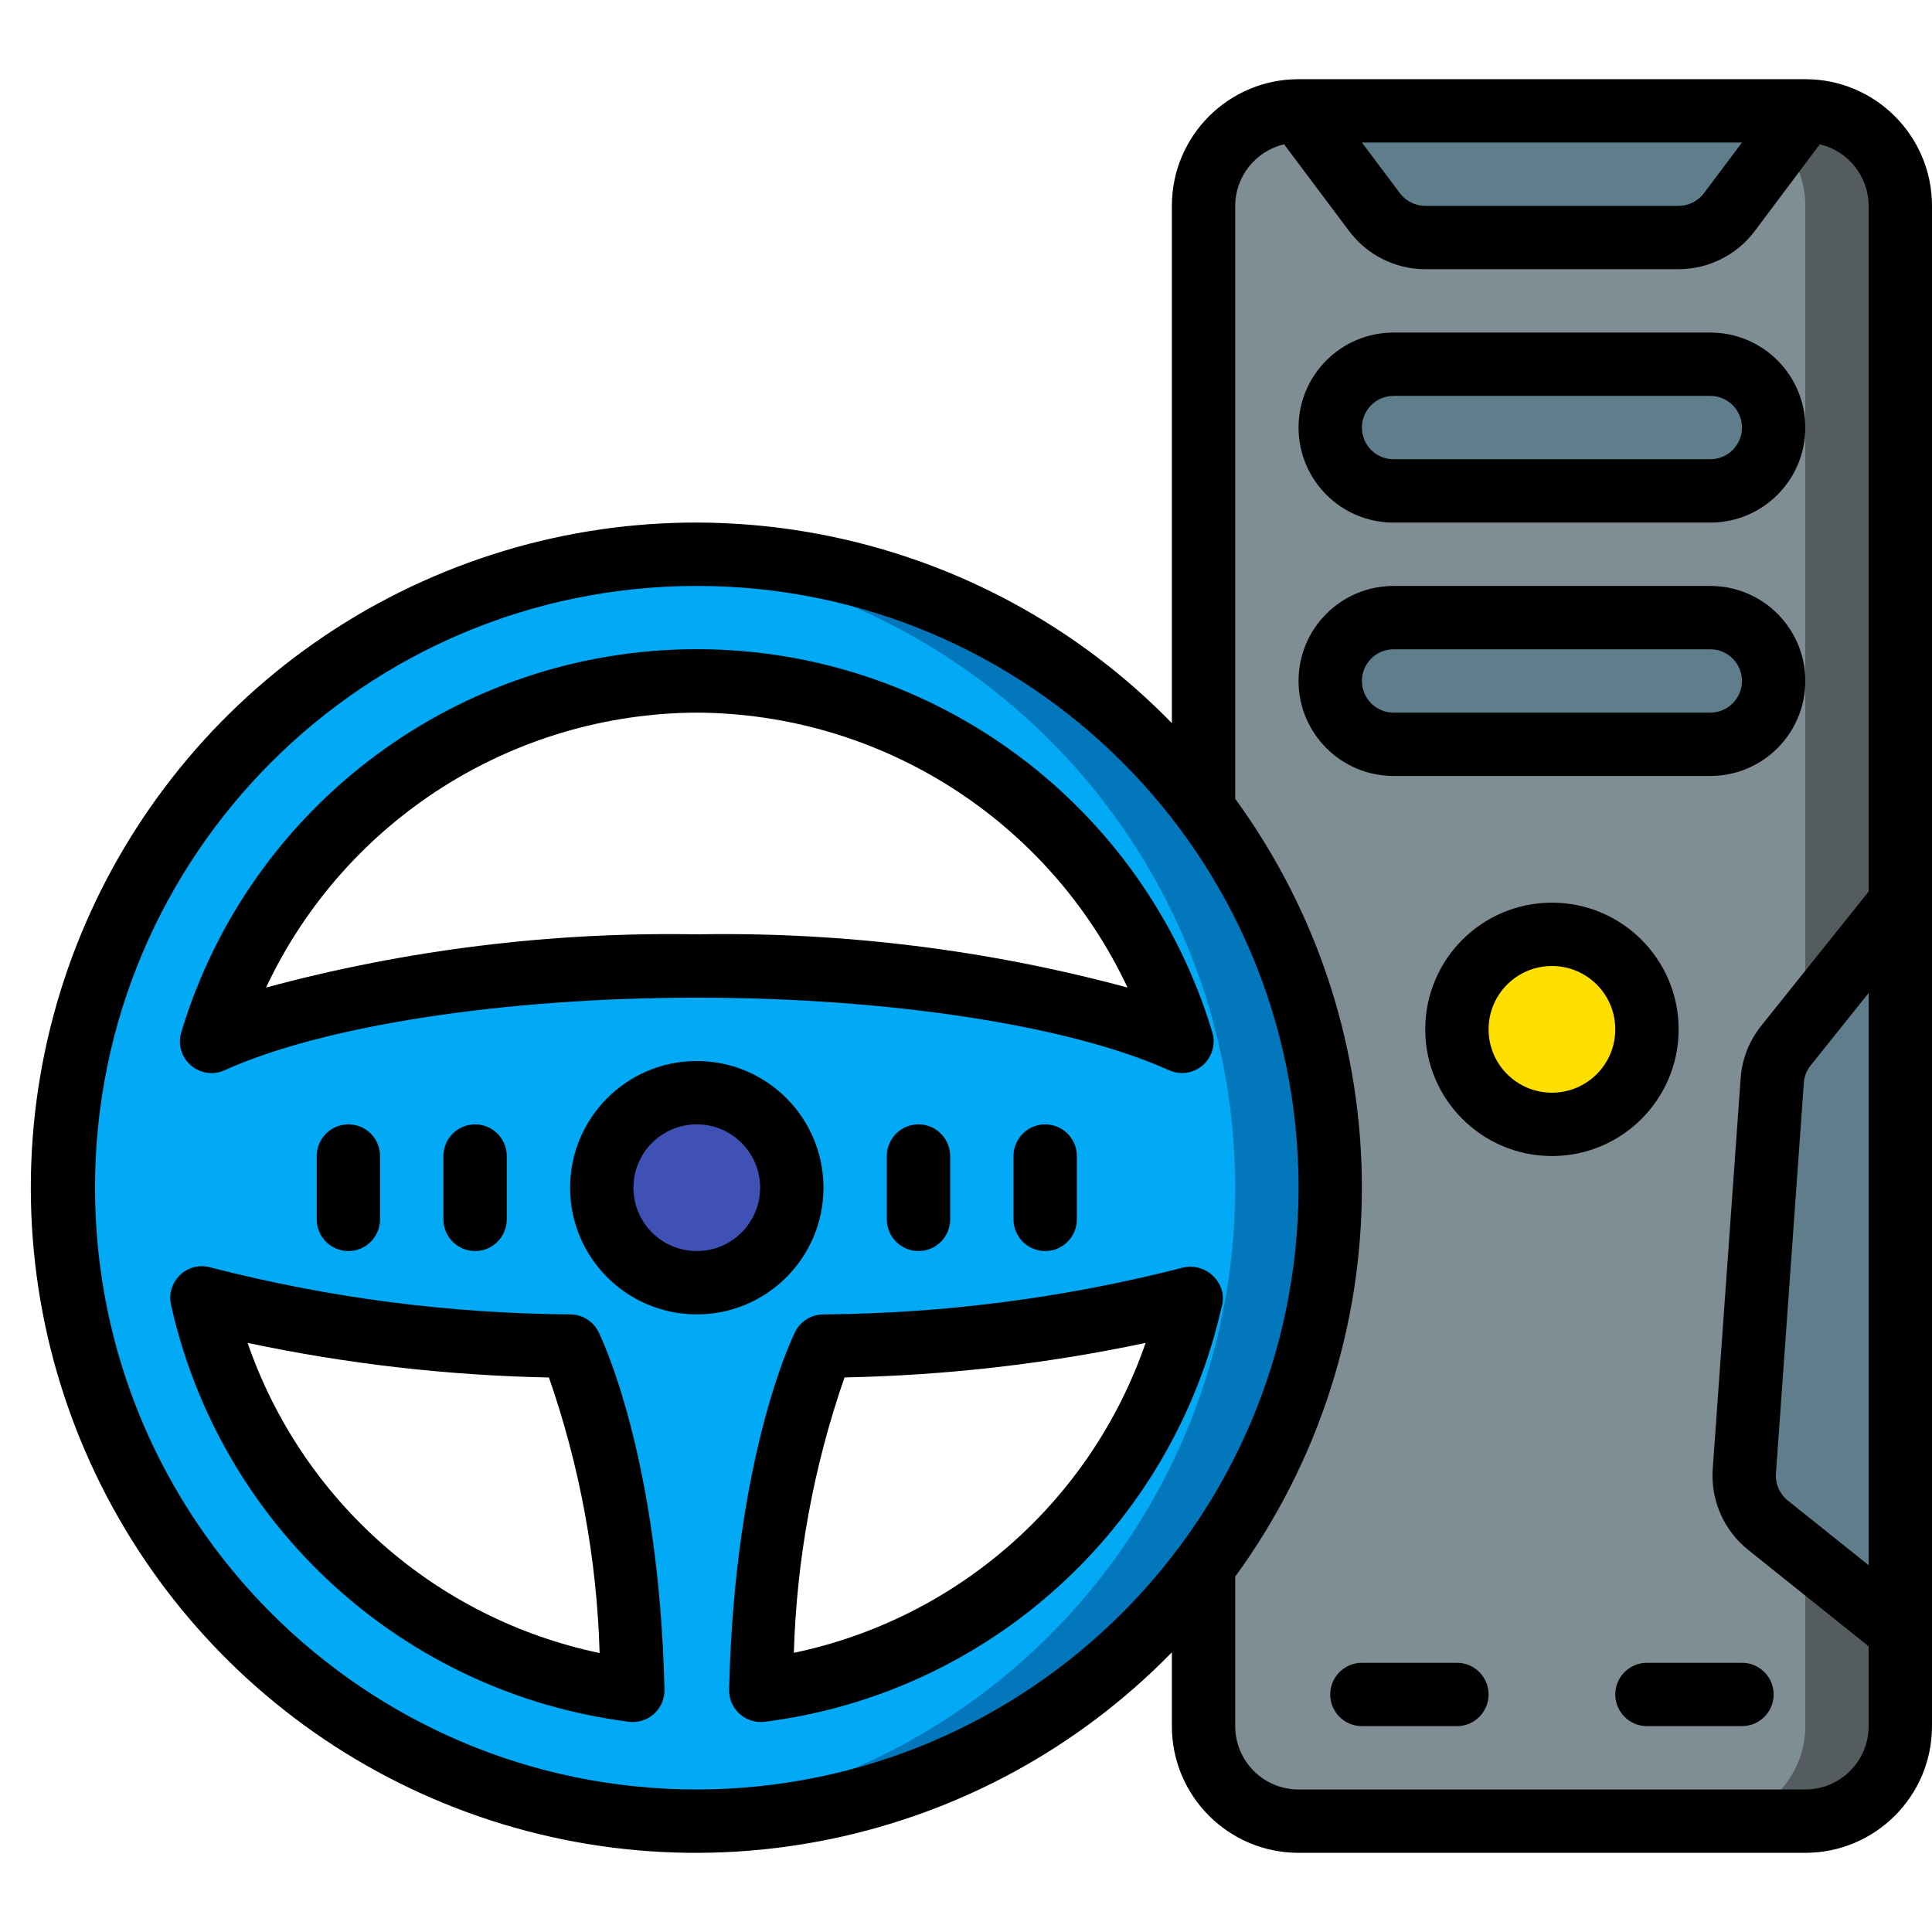 <svg height="512" viewBox="0 0 61 56" width="512" xmlns="http://www.w3.org/2000/svg"><g id="Page-1" fill="none" fill-rule="evenodd"><g id="062---Gaming-Wheel-and-Tower" fill-rule="nonzero"><path id="Shape" d="m38 47v5c0 1.657 1.343 3 3 3h16c1.657 0 3-1.343 3-3v-48c0-1.657-1.343-3-3-3h-16c-1.657 0-3 1.343-3 3z" fill="#7f8e94"/><path id="Shape" d="m57 1h-3c1.657 0 3 1.343 3 3v48c0 1.657-1.343 3-3 3h3c1.657 0 3-1.343 3-3v-48c0-1.657-1.343-3-3-3z" fill="#545c60"/><rect id="Rectangle-path" fill="#607d8b" height="4" rx="2" width="14" x="42" y="9"/><rect id="Rectangle-path" fill="#607d8b" height="4" rx="2" width="14" x="42" y="17"/><path id="Shape" d="m57 1-2.4 3.2c-.378.504-.97.8-1.6.8h-8c-.63 0-1.222-.296-1.6-.8l-2.4-3.2z" fill="#607d8b"/><path id="Shape" d="m60 26-3.611 4.514c-.253.317-.404.703-.433 1.107l-.881 12.331c-.046.655.233 1.29.745 1.7l4.18 3.348z" fill="#607d8b"/><circle id="Oval" cx="49" cy="30" fill="#ffdf00" r="3"/><path id="Shape" d="m22 15c-11.046 0-20 8.954-20 20s8.954 20 20 20 20-8.954 20-20c.002-5.305-2.105-10.393-5.856-14.144-3.751-3.751-8.839-5.858-14.144-5.856zm-15.62 23.48c3.796.984 7.699 1.495 11.62 1.52 0 0 1.81 3.62 1.98 10.87-6.692-.85-12.132-5.806-13.6-12.39zm.3-8.1c2.036-6.759 8.261-11.385 15.32-11.385s13.284 4.626 15.32 11.385c-3.16-1.43-8.84-2.38-15.32-2.38s-12.16.95-15.32 2.38zm17.34 20.49c.17-7.25 1.98-10.87 1.98-10.87 3.918-.025 7.818-.536 11.61-1.52-1.462 6.584-6.899 11.542-13.59 12.39z" fill="#02a9f4"/><path id="Shape" d="m22 15c-.506 0-1 .039-1.5.076 10.431.776 18.498 9.465 18.498 19.924s-8.067 19.148-18.498 19.924c.5.037.994.076 1.5.076 11.046 0 20-8.954 20-20s-8.954-20-20-20z" fill="#0377bc"/><circle id="Oval" cx="22" cy="35" fill="#3f51b5" r="3"/><g fill="#000"><path id="Shape" d="m7.092 31.291c3.123-1.413 8.836-2.291 14.908-2.291s11.785.878 14.908 2.291c.129.059.27.089.412.089.316-0.0.614-.15.802-.404.189-.254.246-.582.155-.884-2.164-7.181-8.777-12.095-16.277-12.095s-14.113 4.914-16.277 12.095c-.113.375.003.782.298 1.041.295.258.713.321 1.071.159zm14.908-11.291c5.828.029 11.12 3.406 13.6 8.68-4.432-1.195-9.01-1.76-13.6-1.68-4.59-.08-9.168.485-13.6 1.68 2.48-5.274 7.772-8.651 13.6-8.68z"/><path id="Shape" d="m26 35c0-2.209-1.791-4-4-4s-4 1.791-4 4 1.791 4 4 4 4-1.791 4-4zm-4 2c-1.105 0-2-.895-2-2s.895-2 2-2 2 .895 2 2-.895 2-2 2z"/><path id="Shape" d="m14 34v2c0 .552.448 1 1 1s1-.448 1-1v-2c0-.552-.448-1-1-1s-1 .448-1 1z"/><path id="Shape" d="m10 34v2c0 .552.448 1 1 1s1-.448 1-1v-2c0-.552-.448-1-1-1s-1 .448-1 1z"/><path id="Shape" d="m32 34v2c0 .552.448 1 1 1s1-.448 1-1v-2c0-.552-.448-1-1-1s-1 .448-1 1z"/><path id="Shape" d="m28 34v2c0 .552.448 1 1 1s1-.448 1-1v-2c0-.552-.448-1-1-1s-1 .448-1 1z"/><path id="Shape" d="m18 39c-3.822-.028-7.626-.523-11.327-1.476-.341-.107-.714-.023-.976.22-.263.243-.376.607-.297.956 1.562 6.996 7.344 12.261 14.456 13.162.041.005.083.008.124.008.269 0.0.527-.108.715-.301.188-.193.291-.453.285-.722-.172-7.389-2.006-11.138-2.084-11.294-.17-.339-.517-.554-.896-.553zm-10.182.9c3.13.663 6.315 1.028 9.514 1.092.975 2.801 1.515 5.735 1.6 8.7-5.169-1.082-9.389-4.801-11.114-9.792z"/><path id="Shape" d="m38.6 38.332c-.058-.295-.241-.55-.502-.7s-.573-.18-.857-.082c-3.675.934-7.449 1.421-11.241 1.45-.379-0-.726.214-.895.553-.078.156-1.912 3.905-2.084 11.294-.006.269.096.529.285.722.188.193.446.301.715.301.041-0.0.083-.003.124-.008 7.068-.896 12.825-6.108 14.416-13.053.051-.154.064-.317.039-.477zm-13.535 11.353c.087-2.963.626-5.895 1.6-8.695 3.196-.063 6.379-.428 9.506-1.09-1.721 4.99-5.939 8.706-11.106 9.785z"/><path id="Shape" d="m57 0h-16c-2.209 0-4 1.791-4 4v16.331c-5.965-6.111-15.037-8.001-22.946-4.781-7.909 3.22-13.081 10.91-13.081 19.45s5.171 16.229 13.081 19.45c7.909 3.22 16.981 1.33 22.946-4.781v2.331c0 2.209 1.791 4 4 4h16c2.209 0 4-1.791 4-4v-48c0-2.209-1.791-4-4-4zm2 46.919-2.555-2.043c-.257-.206-.397-.525-.373-.853l.881-12.331c.014-.202.089-.395.216-.553l1.831-2.288zm-4-44.919-1.2 1.6c-.19.251-.486.399-.8.4h-8c-.315-.001-.611-.149-.8-.4l-1.2-1.6zm-33 52c-10.493 0-19-8.507-19-19s8.507-19 19-19 19 8.507 19 19c-.012 10.489-8.511 18.988-19 19zm35 0h-16c-1.105 0-2-.895-2-2v-4.721c5.333-7.317 5.333-17.241 0-24.558v-18.721c.002-.927.641-1.732 1.544-1.943l2.056 2.743c.568.754 1.456 1.198 2.4 1.2h8c.944-.003 1.832-.447 2.4-1.2l2.056-2.743c.903.211 1.542 1.016 1.544 1.943v21.649l-3.393 4.241c-.381.474-.607 1.053-.649 1.66l-.881 12.331c-.069.985.351 1.941 1.123 2.557l3.8 3.043v2.519c0 1.105-.895 2-2 2z"/><path id="Shape" d="m44 14h10c1.657 0 3-1.343 3-3 0-1.657-1.343-3-3-3h-10c-1.657 0-3 1.343-3 3 0 1.657 1.343 3 3 3zm0-4h10c.552 0 1 .448 1 1s-.448 1-1 1h-10c-.552 0-1-.448-1-1s.448-1 1-1z"/><path id="Shape" d="m54 22c1.657 0 3-1.343 3-3s-1.343-3-3-3h-10c-1.657 0-3 1.343-3 3s1.343 3 3 3zm-11-3c0-.552.448-1 1-1h10c.552 0 1 .448 1 1s-.448 1-1 1h-10c-.552 0-1-.448-1-1z"/><path id="Shape" d="m53 30c0-2.209-1.791-4-4-4s-4 1.791-4 4 1.791 4 4 4 4-1.791 4-4zm-4 2c-1.105 0-2-.895-2-2s.895-2 2-2 2 .895 2 2-.895 2-2 2z"/><path id="Shape" d="m46 50h-3c-.552 0-1 .448-1 1s.448 1 1 1h3c.552 0 1-.448 1-1s-.448-1-1-1z"/><path id="Shape" d="m55 50h-3c-.552 0-1 .448-1 1s.448 1 1 1h3c.552 0 1-.448 1-1s-.448-1-1-1z"/></g></g></g></svg>